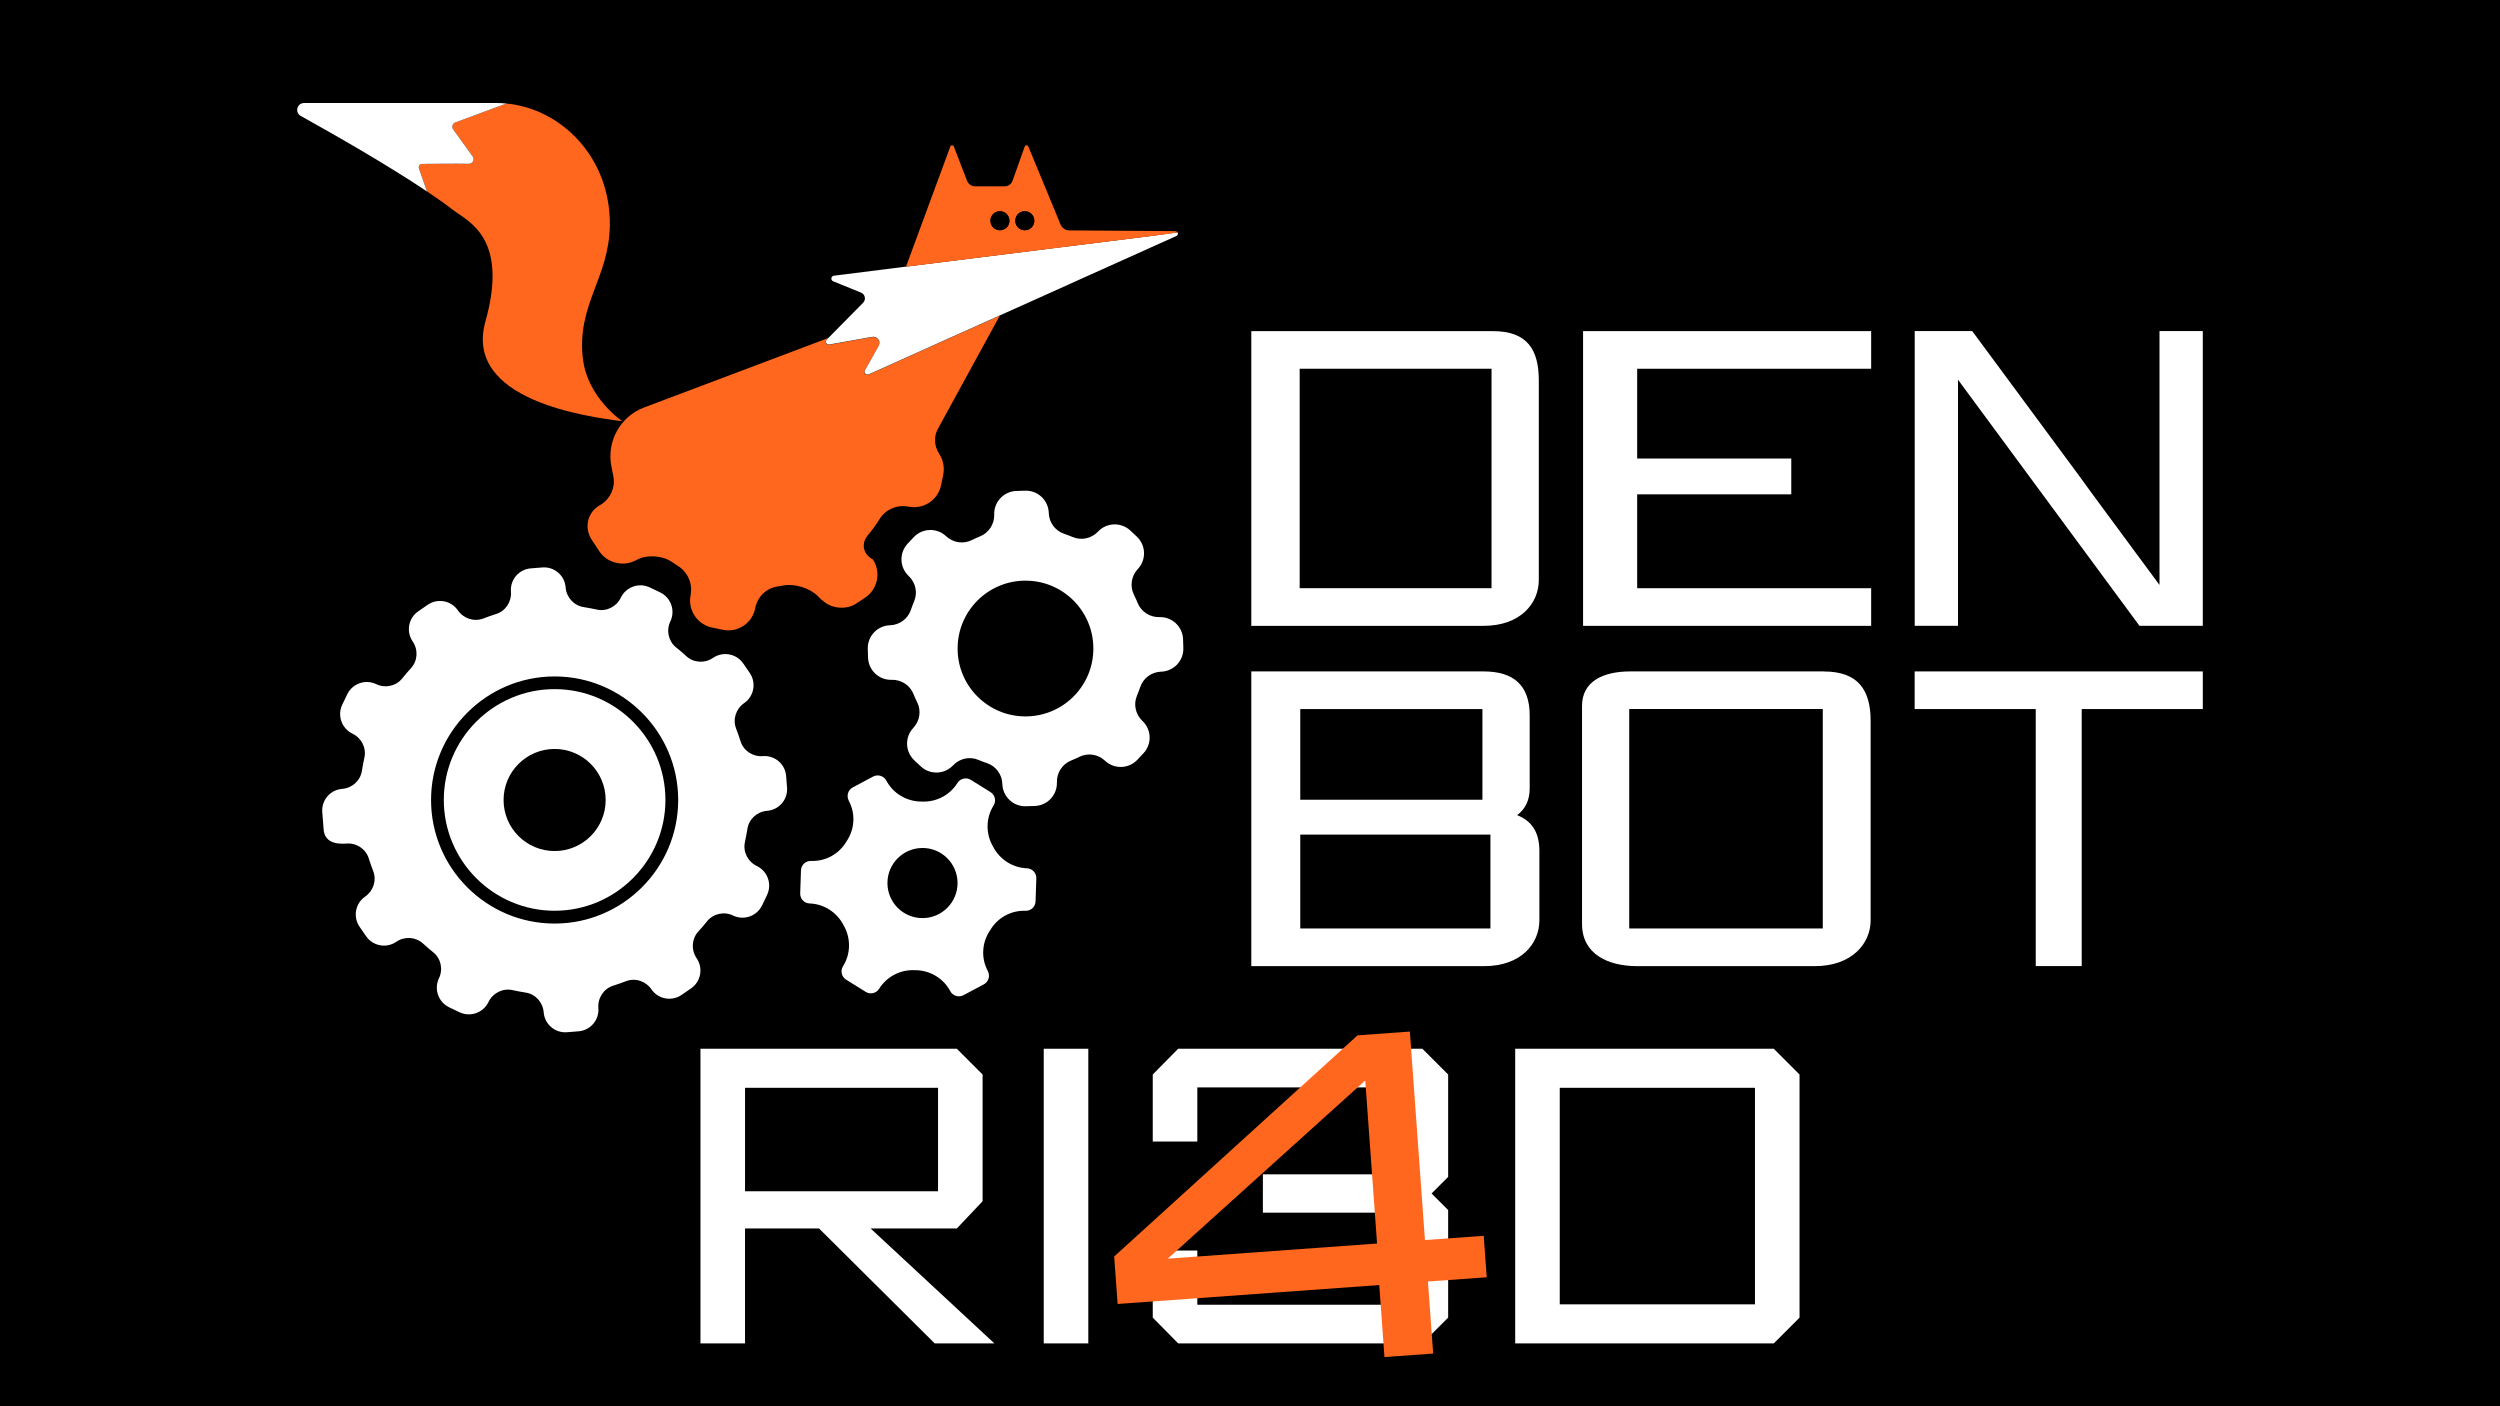 <?xml version="1.0" encoding="UTF-8"?>
<svg xmlns="http://www.w3.org/2000/svg" viewBox="0 0 3840 2160">
  <defs>
    <style>
      .cls-1 {
        fill: none;
      }

      .cls-2 {
        fill: #fff;
      }

      .cls-3 {
        fill: #ff671f;
      }
    </style>
  </defs>
  <rect width="3840" height="2160"/>
  <g id="Layer_1" data-name="Layer 1">
    <rect class="cls-1" x="1970.4" y="566.4" width="294.7" height="337.1"/>
    <rect class="cls-1" x="2496.4" y="1115.5" width="297.3" height="337.1"/>
    <rect class="cls-1" x="1971.3" y="1308.4" width="292.1" height="144.2"/>
    <rect class="cls-1" x="1971.3" y="1115.5" width="279.8" height="139.3"/>
    <path class="cls-2" d="M2363.6,890.9v-306.4c0-47.4-17.5-75.9-70.8-75.9h-370.8v452.7h356.8c56.9,0,84.8-34.8,84.8-70.3v-.1ZM1996.3,566.4h294.7v337.1h-294.7v-337.1Z"/>
    <path class="cls-2" d="M2330.4,1252c13.1-9.8,19.2-23.7,19.2-41.1v-112.1c0-46-24.5-67.5-70.8-67.5h-356.8v452.7h357.7c56.9,0,84.8-34.8,84.8-70.3v-106.6c0-28.5-11.4-46-34.1-55v-.1ZM1997.2,1089.1h279.8v139.3h-279.8v-139.3ZM2289.3,1426.1h-292.1v-144.2h292.1v144.2Z"/>
    <path class="cls-2" d="M2801.6,1031.3h-297.3c-42,0-74.3,15.3-74.3,52.9v335c0,46,39.4,64.8,84.8,64.8h272.8c56.9,0,85.7-34.8,85.7-70.3v-306.4c0-47.4-19.2-75.9-71.7-75.9v-.1ZM2799.8,1426.1h-297.3v-337.1h297.3v337.1Z"/>
    <path class="cls-3" d="M1263,921.8c13.2,13.2,36.6,15.5,52.1,5.3l13.6-9c19.6-12.9,24.9-39.3,12-58.9h0c-14.8-7.4-18.5-24.1-7.9-36.8,6.7-8,12.8-16.4,18.2-25.1,9.3-15,27.1-22.5,44.4-19.1h.5c22.9,4.5,45-10.3,49.6-33.1l3.3-16c2.3-11.5-.2-22.8-6.1-31.8-8.2-12.5-8.9-28.5-.7-41.1l93.7-171.4c-22,9.9-43.7,19.6-64.3,28.9-5.8,2.6-11.5,5.2-17.2,7.7-6.7,3-13.2,5.9-19.5,8.8-18.6,8.3-35.7,16.1-50.7,22.8-3.2,1.4-6.3,2.8-9.3,4.2-4.7,2.1-9.2,4.1-13.4,6-4.4,2-8.5,3.8-12.2,5.5-5.9,2.6-10.9,4.9-15,6.7-3.9,1.8-7.8-2.5-5.7-6.3l21-37.4c.3-.5.4-1.1.6-1.6.4-1.2.7-2.5.6-3.7-.1-1.7-.8-3.4-1.8-4.8-2-2.8-5.5-4.5-9.4-3.8l-65.7,11.7c-1.1.2-2,0-2.9-.4-1.6-.9-2.6-2.7-2.4-4.5.1-.9.5-1.8,1.3-2.6l2.8-2.9-283.2,106.8c-36.6,13.8-57.7,52.1-50.2,90.5,0,.3.1.5.2.8l2.5,12.8c4,17.1-3.3,34.9-18,44.6-21,10.5-27.6,35.2-14.7,54.8l11.7,17.7c11.3,17.1,35.6,23.6,54,14.4l4.9-2.4c15.1-7.5,38.6-5.6,52.4,4.1,3,2.1,6,4.1,9.1,6,15.1,9.5,23,27.2,19.6,44.7v.3c-4.6,22.9,10.3,45.1,33.1,49.8l16.6,3.4c22.9,4.7,45.2-10.3,49.5-33.3,3.2-17.1,16.8-30.6,34.1-33.2,3.1-.5,6.2-1,9.4-1.6,16.8-3.3,40.5,4.1,52.6,16.2l6.7,6.7.2-.4Z"/>
    <path class="cls-3" d="M895.4,552c-10.2-84.2,40.4-124.6,41.3-206.3,1.1-102.8-73.2-178.3-158.7-186.7l-78.5,29c-4.4,1.6-6.1,7.1-3.3,10.9l29.8,41.3c3.5,4.8,0,11.5-5.9,11.4-20.3-.4-56.5,0-71.8.2-3.5,0-5.9,3.5-4.7,6.7l12.4,35.6c14.7,9.9,28.2,19.4,39.6,28.2,23.4,18,86.2,42.5,50,171.6-33.9,120.9,157.1,146.4,210.2,153.1,0,0-53.1-35.7-60.3-95h-.1Z"/>
    <path class="cls-2" d="M648.3,251.8c15.2-.2,51.5-.6,71.8-.2,5.9.1,9.4-6.6,5.9-11.4l-29.8-41.3c-2.8-3.8-1.1-9.3,3.3-10.9l78.5-29c-5.3-.5-10.6-.8-16-.8h-294.8c-11,0-14.8,14.6-5.2,19.9,47.5,26.4,131.8,74.3,193.9,116l-12.4-35.6c-1.1-3.3,1.3-6.7,4.7-6.7h.1Z"/>
    <path class="cls-2" d="M851.9,1058.5c-93.9,0-170.2,76.4-170.2,170.2s76.4,170.2,170.2,170.2,170.2-76.4,170.2-170.2-76.4-170.2-170.2-170.2ZM851.9,1307.2c-43.3,0-78.4-35.1-78.4-78.4s35.1-78.4,78.4-78.4,78.4,35.1,78.4,78.4-35.1,78.4-78.4,78.4Z"/>
    <path class="cls-2" d="M1171.7,1161.4h0c-15.3,1.2-29.6-8.1-34.2-22.8-2.1-6.5-4.3-13-6.8-19.4-5.6-14.3-.3-30.5,12.3-39.2h0c15.2-10.5,19-31.2,8.6-46.4l-10-14.5c-10.4-15.2-31.2-19-46.4-8.6h0c-12.7,8.7-29.7,7.7-41-2.6-5-4.6-10.2-9.1-15.6-13.4-12-9.5-15.6-26.3-8.9-40.1h0c7.9-16.6.9-36.5-15.7-44.5l-15.9-7.6c-16.6-7.9-36.5-.9-44.5,15.7h0c-6.6,13.8-21.8,21.6-36.8,18.3-6.7-1.5-13.5-2.7-20.2-3.8-15.2-2.3-26.6-15-27.8-30.3h0c-1.4-18.4-17.5-32.1-35.8-30.6l-17.6,1.4c-18.4,1.4-32.1,17.5-30.6,35.8h0c1.2,15.4-8.1,29.7-22.8,34.3-6.5,2.1-13,4.3-19.4,6.8-14.3,5.6-30.5.3-39.2-12.3h0c-10.4-15.2-31.2-19.1-46.4-8.7l-14.5,10c-15.2,10.4-19,31.2-8.6,46.4,8.7,12.7,7.7,29.7-2.6,41-4.6,5-9.1,10.2-13.4,15.6-9.5,12-26.3,15.6-40.1,8.9h0c-16.6-7.9-36.5-.9-44.5,15.7l-7.6,15.9c-7.9,16.6-.9,36.5,15.7,44.5h0c13.8,6.6,21.6,21.8,18.3,36.8-1.5,6.7-2.7,13.5-3.8,20.2-2.3,15.2-15,26.6-30.3,27.8h0c-18.4,1.4-32.1,17.5-30.6,35.8l2.1,26.6c1.4,18.4,16.8,23,35.1,21.6h0c15.3-1.2,29.6,8.1,34.2,22.8,2.1,6.5,4.3,13,6.8,19.4,5.6,14.3.3,30.5-12.3,39.2h0c-15.2,10.5-19,31.2-8.6,46.4l10,14.5c10.4,15.2,31.2,19,46.4,8.6,12.7-8.7,29.7-7.7,41,2.6,5,4.6,10.2,9.1,15.6,13.4,12,9.5,15.6,26.3,8.9,40.1h0c-7.9,16.6-.9,36.5,15.7,44.5l15.9,7.6c16.6,7.9,36.5.9,44.5-15.7h0c6.6-13.8,21.8-21.6,36.8-18.3,6.7,1.5,13.5,2.7,20.2,3.8,15.2,2.3,26.6,15,27.8,30.3h0c1.4,18.4,17.5,32.1,35.8,30.6l17.6-1.4c18.4-1.4,32.1-17.5,30.6-35.8h0c-1.2-15.4,8.1-29.7,22.8-34.3,6.5-2.1,13-4.3,19.4-6.8,14.3-5.6,30.5-.3,39.2,12.3h0c10.4,15.3,31.2,19.1,46.4,8.7l14.5-10c15.2-10.4,19-31.2,8.6-46.4h0c-8.7-12.7-7.7-29.7,2.6-41,4.6-5,9.1-10.2,13.4-15.6,9.5-12,26.3-15.6,40.1-8.9,16.6,7.9,36.5.9,44.5-15.7l7.6-15.9c7.9-16.6.9-36.5-15.7-44.5h0c-13.8-6.6-21.6-21.8-18.3-36.8,1.5-6.7,2.7-13.5,3.8-20.2,2.3-15.2,15-26.6,30.3-27.8h0c18.4-1.4,32.1-17.5,30.6-35.8l-1.4-17.6c-1.4-18.4-17.5-32.1-35.8-30.6ZM851.9,1418.6c-104.7,0-189.8-85.2-189.8-189.8s85.2-189.8,189.8-189.8,189.8,85.2,189.8,189.8-85.2,189.8-189.8,189.8h0Z"/>
    <path class="cls-2" d="M1577.4,1333.7h0c-22-.8-41.7-13.5-51.9-33-.4-.7-.7-1.4-1.1-2-10.5-19.3-10-42.8,1.7-61.4,4.4-7,2.3-16.3-4.8-20.7l-30-18.7c-7-4.4-16.3-2.3-20.7,4.8h0c-11.7,18.7-32.5,29.5-54.5,28.5h-2.2c-22-.6-42.2-12.7-52.5-32.2h0c-3.9-7.3-13-10.1-20.3-6.2l-31.2,16.6c-7.3,3.9-10.1,13-6.2,20.3v.2c10.4,19.3,9.3,42.6-2.5,61-.3.4-.5.8-.8,1.2-.3.4-.5.8-.7,1.2-11.4,18.7-31.8,29.9-53.7,29.1h-.2c-8.3-.3-15.3,6.2-15.5,14.5l-1.2,35.3c-.3,8.3,6.2,15.3,14.5,15.5h0c22,.8,41.7,13.5,51.9,33,.4.7.7,1.4,1.1,2,10.5,19.3,10,42.8-1.7,61.4h0c-4.4,7-2.3,16.3,4.8,20.7l30,18.7c7,4.4,16.3,2.3,20.7-4.8,11.7-18.7,32.5-29.5,54.5-28.5h2.2c22,.6,42.2,12.7,52.5,32.2h0c3.9,7.3,13,10.1,20.3,6.2l31.2-16.6c7.3-3.9,10.1-13,6.2-20.3v-.2c-10.4-19.3-9.3-42.6,2.5-61,.3-.4.5-.8.8-1.2.3-.4.5-.8.7-1.2,11.4-18.7,31.8-29.9,53.6-29.1h.2c8.3.3,15.3-6.2,15.5-14.5l1.2-35.3c.3-8.3-6.2-15.3-14.5-15.5h.1ZM1417.3,1410.2c-29.8.2-54-23.8-54.2-53.5-.2-29.7,23.8-54,53.5-54.2,29.8-.2,54,23.8,54.2,53.5.2,29.8-23.8,54-53.5,54.2Z"/>
    <path class="cls-2" d="M1781,947.9h0c-14.6.4-28-8.1-33.5-21.6-1.8-4.4-3.7-8.7-5.8-12.9-6.5-13-4-28.8,6-39.4h0c13.3-14.2,12.6-36.4-1.5-49.7l-9.9-9.3c-14.2-13.3-36.4-12.6-49.7,1.5h0c-10,10.6-25.5,14.1-38.9,8.4-4.4-1.8-8.8-3.5-13.2-5-13.8-4.6-23.2-17.5-23.6-32.1h0c-.6-19.4-16.8-34.7-36.2-34.1l-13.5.4c-19.4.6-34.7,16.8-34.1,36.2h0c.4,14.6-8.1,28-21.6,33.5-4.4,1.8-8.7,3.7-12.9,5.8-13,6.5-28.8,4-39.4-6h0c-14.1-13.3-36.4-12.6-49.7,1.5l-9.3,9.9c-13.3,14.2-12.6,36.4,1.5,49.7h0c10.6,10,14.1,25.5,8.4,38.9-1.8,4.4-3.5,8.8-5,13.2-4.6,13.8-17.5,23.2-32.1,23.6h0c-19.4.6-34.7,16.8-34.1,36.2l.4,13.5c.6,19.4,16.8,34.7,36.2,34.1h0c14.6-.4,28,8.1,33.5,21.6,1.8,4.4,3.7,8.7,5.8,12.9,6.5,13,4,28.8-6,39.4h0c-13.3,14.2-12.6,36.4,1.5,49.7l9.9,9.3c14.2,13.3,36.4,12.6,49.7-1.5h0c10-10.6,25.5-14.1,38.9-8.4,4.4,1.8,8.8,3.5,13.2,5,13.8,4.6,23.2,17.5,23.6,32.1h0c.6,19.4,16.8,34.7,36.2,34.1l13.5-.4c19.4-.6,34.7-16.8,34.1-36.2h0c-.4-14.6,8.1-28,21.6-33.5,4.4-1.8,8.7-3.7,12.9-5.8,13-6.5,28.8-4,39.4,6,14.2,13.3,36.4,12.6,49.7-1.5l9.3-9.9c13.3-14.2,12.6-36.4-1.5-49.7h0c-10.6-10-14.1-25.5-8.4-38.9,1.8-4.4,3.5-8.8,5-13.2,4.6-13.8,17.5-23.2,32.1-23.6h0c19.4-.6,34.7-16.8,34.1-36.2l-.4-13.5c-.6-19.4-16.8-34.7-36.2-34.1ZM1575.8,1100.4c-57.6.4-104.6-46-104.9-103.6-.4-57.6,46-104.6,103.6-104.9,57.6-.4,104.6,46,104.9,103.6.4,57.6-46,104.6-103.6,104.9Z"/>
    <path class="cls-2" d="M1268.6,524.2c-.2,1.8.8,3.7,2.4,4.5.8.4,1.8.6,2.9.4l65.7-11.7c3.9-.7,7.4,1,9.4,3.8s1.6,3.1,1.8,4.8c0,1.2-.2,2.5-.6,3.7-.2.6-.3,1.1-.6,1.6l-21,37.4c-2.1,3.8,1.8,8,5.7,6.3,4.1-1.8,9.1-4.1,15-6.7,3.7-1.7,7.8-3.5,12.2-5.5,4.2-1.9,8.7-3.9,13.4-6,3-1.3,6.1-2.7,9.3-4.2,15-6.7,32.1-14.4,50.7-22.8,6.3-2.8,12.9-5.8,19.5-8.8,5.6-2.5,11.3-5.1,17.2-7.7,20.6-9.2,42.2-19,64.3-28.9,15.5-7,31.3-14.1,47-21.1,19.4-8.7,38.8-17.4,57.6-25.9.6-.3,1.1-.5,1.7-.8,11.1-5,22-9.9,32.6-14.7,33.6-15.1,64.3-28.9,89-40,1.2-.5,2.4-1.1,3.5-1.6,16.4-7.4,29.9-13.4,39.6-17.8,2.4-1.1,2.9-3.7,1.9-5.6l-34.8,4.8-382.2,47.8-110.9,14c-4.6.6-5.4,6.8-1.1,8.6l42.8,17.4c6.3,2.6,7.9,10.6,3.2,15.5l-52.8,53.5-2.8,2.9c-.8.8-1.2,1.7-1.3,2.6l-.3.2Z"/>
    <path class="cls-3" d="M1808.6,357.2c-.6-1.2-1.8-2.2-3.6-2.2l-162.5-1.1c-3,0-5.8-.9-8.1-2.5-2.4-1.6-4.3-3.9-5.4-6.6l-49.5-119.8c-.5-1.2-1.6-1.8-2.8-1.8-1.1,0-2.2.7-2.7,1.9l-18.7,52.5c-1.8,5.2-6.7,8.6-12.2,8.6h-45.5c-1.3,0-2.7-.2-3.9-.6-3.7-1.2-6.8-4-8.2-7.7l-20.4-52.8c-1-2.5-4.5-2.5-5.4,0l-68.1,184.6h0l382.2-47.8,34.8-4.8v.1ZM1574.1,324.4c8.1,0,14.6,6.5,14.6,14.6s-6.5,14.6-14.6,14.6-14.6-6.5-14.6-14.6,6.5-14.6,14.6-14.6ZM1535.9,324.4c8.1,0,14.6,6.5,14.6,14.6s-6.5,14.6-14.6,14.6-14.6-6.5-14.6-14.6,6.5-14.6,14.6-14.6Z"/>
    <path d="M1535.9,353.7c8.1,0,14.6-6.5,14.6-14.6s-6.5-14.6-14.6-14.6-14.6,6.5-14.6,14.6,6.5,14.6,14.6,14.6Z"/>
    <path d="M1574.1,353.7c8.1,0,14.6-6.5,14.6-14.6s-6.5-14.6-14.6-14.6-14.6,6.5-14.6,14.6,6.5,14.6,14.6,14.6Z"/>
    <polygon class="cls-2" points="2874.1 903.5 2514.7 903.5 2514.7 759.3 2751.4 759.3 2751.4 704.3 2514.7 704.3 2514.7 566.4 2874.1 566.4 2874.1 508.6 2431.6 508.6 2431.6 961.3 2874.1 961.3 2874.1 903.5"/>
    <path class="cls-2" d="M3007.4,583.1c53.5,72.4,111,150.4,128.9,174.8l149.9,203.3h97.3v-452.7h-66.5v390c-53.5-72.4-114.3-154.6-125.6-170.6l-162.1-219.4h-88.3v452.7h66.5v-378.1h-.1Z"/>
    <polygon class="cls-2" points="2940.9 1031.3 2940.9 1089.1 3126.9 1089.1 3126.9 1483.9 3197.5 1483.9 3197.5 1089.1 3383.5 1089.1 3383.5 1031.3 2940.9 1031.3"/>
    <g>
      <path class="cls-2" d="M1075.91,1610.87h393.76l39.6,39.6v194.62l-39.6,41.87h-132.39l190.09,176.51h-91.65l-177.65-176.51h-113.72v176.51h-68.46v-452.6ZM1440.82,1829.81v-158.98h-296.45v158.98h296.45Z"/>
      <path class="cls-2" d="M1671.64,2063.47h-68.46v-452.6h68.46v452.6Z"/>
      <path class="cls-2" d="M1839.09,2004.06h316.82v-141.44h-216.12v-58.84h216.12v-133.52h-316.82v83.16h-68.46v-102.97l39.04-39.6h375.09l39.6,39.6v157.28l-25.46,25.46,25.46,25.46v165.2l-39.6,39.6h-375.09l-39.04-39.6v-102.97h68.46v83.16Z"/>
      <path class="cls-2" d="M2764.09,1650.47v373.39l-39.6,39.6h-397.16v-452.6h397.16l39.6,39.6ZM2695.63,2003.5v-332.66h-299.85v332.66h299.85Z"/>
    </g>
    <path class="cls-3" d="M2188.73,1904.72l90.26-6.53,4.61,63.68-90.26,6.53,8.01,110.66-74.81,5.41-8.01-110.66-401.85,29.09-5.28-72.95,373.78-339.65,80.37-5.82,23.18,320.24ZM2115.16,1910.04l-18.12-250.38-303.36,273.65,321.48-23.27Z"/>
  </g>
</svg>